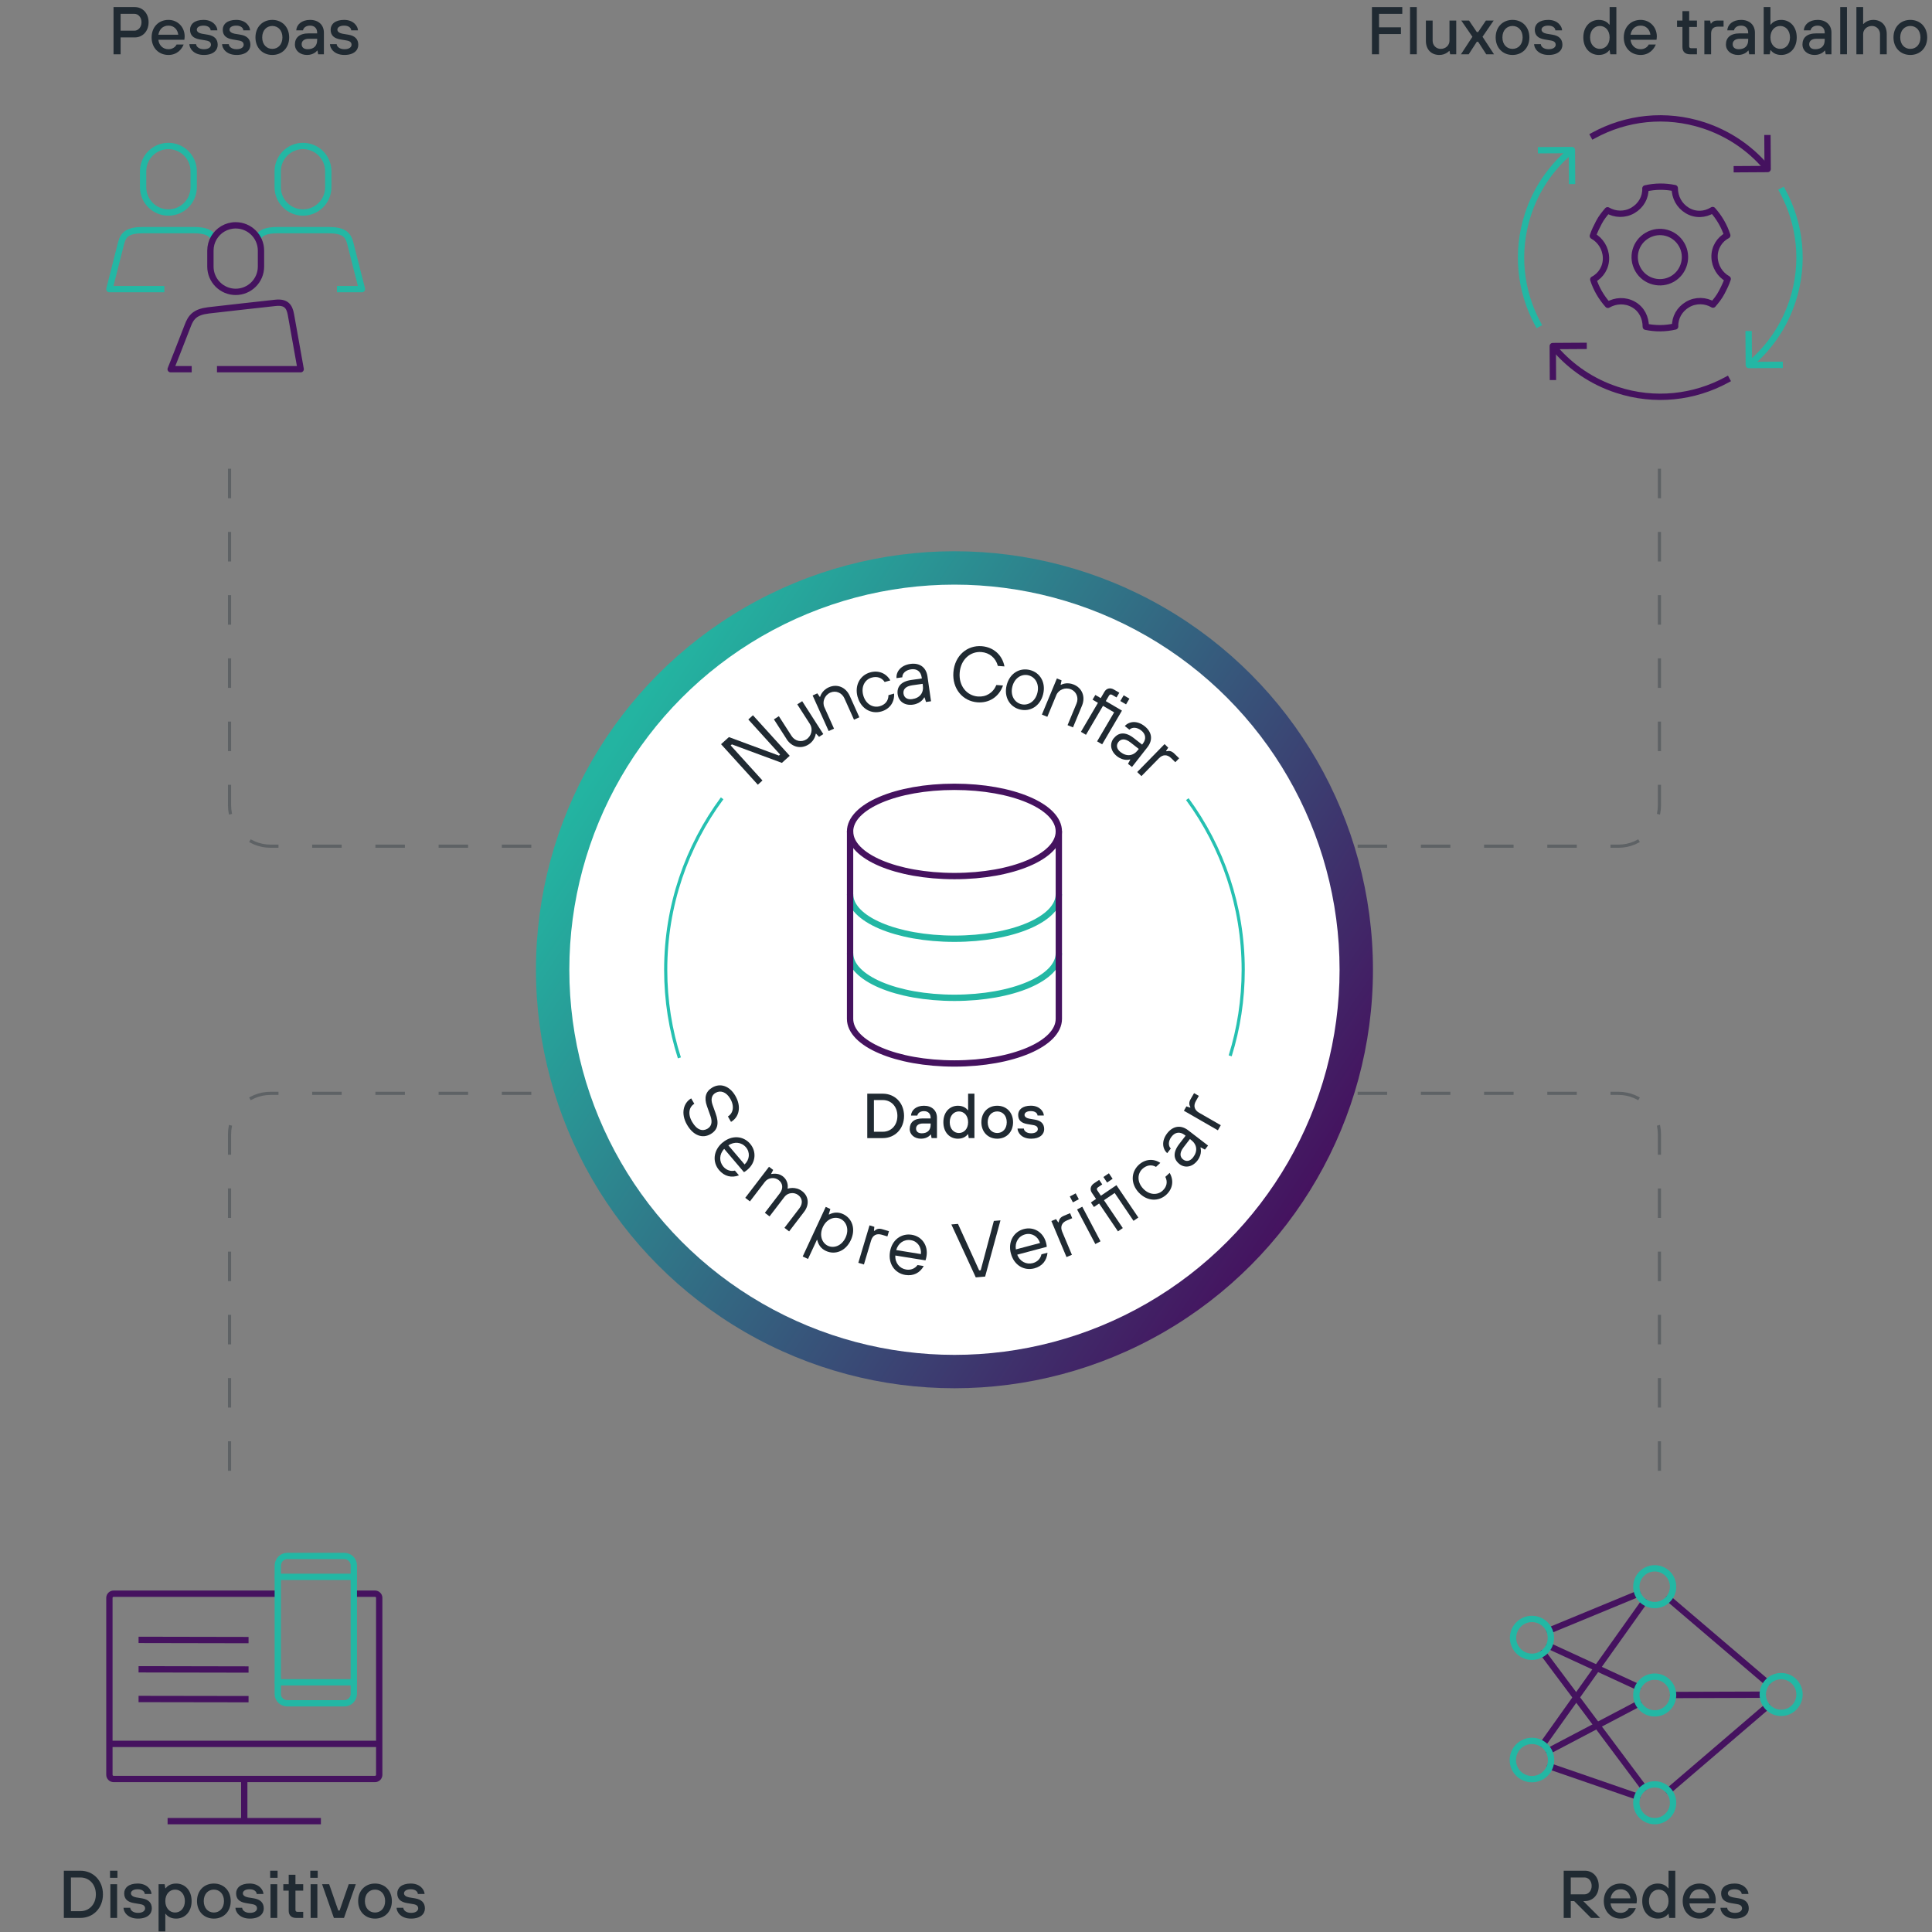 <?xml version="1.0" encoding="UTF-8"?><svg id="a" xmlns="http://www.w3.org/2000/svg" width="458.46" height="458.46" xmlns:xlink="http://www.w3.org/1999/xlink" viewBox="0 0 458.46 458.46"><rect x="0" y="0" width="458.46" height="458.46" fill="#808080" stroke="none"/><defs><style>.c,.d,.e,.f,.g,.h,.i,.j,.k,.l{fill:none;}.c,.d,.e,.j{stroke-miterlimit:10;}.c,.d,.f,.g,.h,.i,.k,.l{stroke-width:1.5px;}.c,.g,.i,.l{stroke:#23b7a4;}.d,.f,.h,.k{stroke:#45125f;}.e{stroke:#5e6265;stroke-dasharray:0 0 7 8;}.e,.j{stroke-width:.75px;}.f,.g,.h,.i,.k,.l{stroke-linejoin:round;}.h,.i{stroke-linecap:square;}.j{stroke:#25c0b1;}.k,.l{stroke-linecap:round;}.m{fill:#202a32;}.m,.n,.o{stroke-width:0px;}.n{fill:#fff;}.o{fill:url(#b);}</style><linearGradient id="b" x1="145.47" y1="176.87" x2="309.85" y2="284.92" gradientUnits="userSpaceOnUse"><stop offset="0" stop-color="#23b4a1"/><stop offset="1" stop-color="#45125f"/></linearGradient></defs><path class="m" d="m325.56,1.68h7.2v1.6h-5.52v3.2h5.2v1.6h-5.2v4.8h-1.68V1.68Z"/><path class="m" d="m334.6,1.68h1.6v11.2h-1.6V1.68Z"/><path class="m" d="m338.36,9.68v-4.8h1.6v4.8c0,1.04.8,1.92,1.92,1.92,1.2,0,2.08-.88,2.08-1.92v-4.8h1.6v8h-1.44l-.16-.8h-.08s-.8.96-2.32.96c-1.92,0-3.2-1.28-3.2-3.36Z"/><path class="m" d="m349.4,8.72l-2.64-3.84h1.84l1.84,2.72h.32l1.84-2.72h1.84l-2.64,3.84,2.72,4.16h-1.84l-1.92-2.96h-.32l-1.92,2.96h-1.84l2.72-4.16Z"/><path class="m" d="m354.92,8.88c0-2.48,1.68-4.16,4-4.16s4,1.68,4,4.16-1.68,4.16-4,4.16-4-1.68-4-4.16Zm6.4,0c0-1.68-1.04-2.72-2.4-2.72s-2.4,1.04-2.4,2.72,1.04,2.72,2.4,2.72,2.4-1.04,2.4-2.72Z"/><path class="m" d="m364.04,10.48h1.6c0,.48.56,1.2,1.84,1.2,1.2,0,1.68-.56,1.68-1.04,0-.56-.32-.9-1.2-1.04l-1.44-.24c-1.52-.26-2.32-.96-2.32-2.32,0-1.28,1.04-2.32,3.2-2.32,2.32,0,3.28,1.6,3.28,2.48h-1.6c0-.48-.48-1.12-1.68-1.12-1.12,0-1.6.48-1.6.96s.48.82,1.2.96l1.44.24c1.52.26,2.32,1.04,2.32,2.4,0,1.28-1.04,2.4-3.28,2.4-2.56,0-3.44-1.68-3.44-2.56Z"/><path class="m" d="m375.72,8.88c0-2.56,1.6-4.16,3.68-4.16,1.52,0,2.24.8,2.48,1.12h.08V1.68h1.6v11.2h-1.44l-.16-.96h-.08c-.24.32-.96,1.12-2.48,1.12-2.08,0-3.68-1.6-3.68-4.16Zm6.24,0c0-1.68-1.04-2.72-2.32-2.72s-2.32,1.04-2.32,2.72,1.04,2.72,2.32,2.72,2.32-1.04,2.32-2.72Z"/><path class="m" d="m385.32,8.88c0-2.48,1.68-4.16,4-4.16,2.16,0,3.84,1.68,3.84,3.92,0,.48-.08.8-.08.8h-6.16c.16,1.36,1.12,2.24,2.4,2.24.96,0,1.68-.56,1.92-1.12h1.68c-.4,1.04-1.52,2.48-3.6,2.48-2.32,0-4-1.68-4-4.16Zm6.32-.64c-.16-1.28-1.04-2.16-2.32-2.16-1.36,0-2.16.88-2.4,2.16h4.72Z"/><path class="m" d="m399.24,11.2v-4.8h-1.28v-1.52h1.28v-2.24h1.6v2.24h1.84v1.52h-1.84v4.56c0,.32.16.48.48.48h1.36v1.44h-1.68c-1.12,0-1.76-.64-1.76-1.68Z"/><path class="m" d="m404.44,4.88h1.36l.16.72h.08c.24-.32.56-.72,1.52-.72h1.44v1.44h-1.28c-1.12,0-1.68.56-1.68,1.67v4.9h-1.6V4.88Z"/><path class="m" d="m409.56,10.56c0-1.6,1.04-2.64,3.28-2.64h2v-.16c0-1.04-.64-1.68-1.68-1.68-1.12,0-1.6.64-1.68,1.12h-1.6c.08-1.36,1.28-2.48,3.28-2.48s3.28,1.2,3.28,3.04v5.12h-1.36l-.16-.88h-.08s-.72,1.04-2.4,1.04-2.88-1.04-2.88-2.48Zm5.28-1.04v-.32h-1.92c-1.2,0-1.76.56-1.76,1.28s.48,1.2,1.44,1.2c1.44,0,2.24-.8,2.24-2.16Z"/><path class="m" d="m420.2,11.92h-.08l-.16.96h-1.44V1.68h1.6v4.16h.08c.24-.32.96-1.12,2.48-1.12,2.08,0,3.68,1.6,3.68,4.16s-1.6,4.16-3.68,4.16c-1.52,0-2.24-.8-2.48-1.12Zm4.56-3.04c0-1.68-1.04-2.72-2.32-2.72s-2.32,1.04-2.32,2.72,1.04,2.72,2.32,2.72,2.32-1.04,2.32-2.72Z"/><path class="m" d="m427.72,10.56c0-1.6,1.04-2.64,3.28-2.64h2v-.16c0-1.04-.64-1.68-1.68-1.68-1.12,0-1.6.64-1.68,1.12h-1.6c.08-1.36,1.28-2.48,3.28-2.48s3.28,1.2,3.28,3.04v5.12h-1.36l-.16-.88h-.08s-.72,1.04-2.4,1.04-2.88-1.04-2.88-2.48Zm5.28-1.04v-.32h-1.92c-1.2,0-1.76.56-1.76,1.28s.48,1.2,1.44,1.2c1.44,0,2.24-.8,2.24-2.16Z"/><path class="m" d="m436.68,1.68h1.6v11.2h-1.6V1.68Z"/><path class="m" d="m440.52,1.68h1.6v4h.08s.8-.96,2.32-.96c1.92,0,3.2,1.28,3.2,3.36v4.8h-1.6v-4.8c0-1.04-.8-1.92-1.92-1.92-1.2,0-2.08.88-2.08,1.92v4.8h-1.6V1.68Z"/><path class="m" d="m449.32,8.88c0-2.48,1.68-4.16,4-4.16s4,1.68,4,4.16-1.68,4.16-4,4.16-4-1.68-4-4.16Zm6.4,0c0-1.68-1.04-2.72-2.4-2.72s-2.4,1.04-2.4,2.72,1.04,2.72,2.4,2.72,2.4-1.04,2.4-2.72Z"/><path class="m" d="m26.94,1.68h5.04c1.84,0,3.28,1.44,3.28,3.6s-1.44,3.6-3.28,3.6h-3.36v4h-1.68V1.68Zm4.96,5.6c.88,0,1.68-.8,1.68-2s-.8-2-1.68-2h-3.28v4h3.28Z"/><path class="m" d="m35.98,8.88c0-2.48,1.68-4.16,4-4.16,2.16,0,3.84,1.68,3.84,3.92,0,.48-.08.8-.08.8h-6.16c.16,1.36,1.12,2.24,2.4,2.24.96,0,1.68-.56,1.92-1.12h1.68c-.4,1.04-1.52,2.48-3.6,2.48-2.32,0-4-1.68-4-4.16Zm6.32-.64c-.16-1.28-1.04-2.16-2.32-2.16-1.36,0-2.16.88-2.4,2.16h4.72Z"/><path class="m" d="m44.94,10.48h1.6c0,.48.56,1.2,1.84,1.2,1.2,0,1.68-.56,1.68-1.04,0-.56-.32-.9-1.2-1.04l-1.44-.24c-1.52-.26-2.32-.96-2.32-2.32,0-1.28,1.04-2.32,3.2-2.32,2.32,0,3.28,1.6,3.28,2.48h-1.6c0-.48-.48-1.12-1.68-1.12-1.12,0-1.6.48-1.6.96s.48.82,1.2.96l1.44.24c1.52.26,2.32,1.04,2.32,2.4,0,1.28-1.04,2.4-3.28,2.4-2.56,0-3.44-1.68-3.44-2.56Z"/><path class="m" d="m52.7,10.48h1.6c0,.48.56,1.2,1.84,1.2,1.2,0,1.68-.56,1.68-1.04,0-.56-.32-.9-1.2-1.04l-1.44-.24c-1.52-.26-2.32-.96-2.32-2.32,0-1.28,1.04-2.32,3.2-2.32,2.32,0,3.28,1.6,3.28,2.48h-1.6c0-.48-.48-1.12-1.68-1.12-1.12,0-1.6.48-1.6.96s.48.82,1.2.96l1.44.24c1.52.26,2.32,1.04,2.32,2.4,0,1.28-1.04,2.4-3.28,2.4-2.56,0-3.44-1.68-3.44-2.56Z"/><path class="m" d="m60.62,8.88c0-2.48,1.68-4.16,4-4.16s4,1.68,4,4.16-1.68,4.16-4,4.16-4-1.68-4-4.16Zm6.4,0c0-1.68-1.04-2.72-2.4-2.72s-2.4,1.04-2.4,2.72,1.04,2.72,2.4,2.72,2.4-1.04,2.4-2.72Z"/><path class="m" d="m69.98,10.56c0-1.6,1.04-2.64,3.28-2.64h2v-.16c0-1.04-.64-1.68-1.68-1.68-1.12,0-1.6.64-1.68,1.12h-1.6c.08-1.36,1.28-2.48,3.28-2.48s3.28,1.2,3.28,3.04v5.12h-1.36l-.16-.88h-.08s-.72,1.04-2.4,1.04-2.88-1.04-2.88-2.48Zm5.28-1.04v-.32h-1.92c-1.2,0-1.76.56-1.76,1.28s.48,1.2,1.44,1.2c1.44,0,2.24-.8,2.24-2.16Z"/><path class="m" d="m78.3,10.48h1.6c0,.48.56,1.2,1.84,1.2,1.2,0,1.68-.56,1.68-1.04,0-.56-.32-.9-1.2-1.04l-1.44-.24c-1.52-.26-2.32-.96-2.32-2.32,0-1.28,1.04-2.32,3.2-2.32,2.32,0,3.28,1.6,3.28,2.48h-1.6c0-.48-.48-1.12-1.68-1.12-1.12,0-1.6.48-1.6.96s.48.82,1.2.96l1.44.24c1.52.26,2.32,1.04,2.32,2.4,0,1.28-1.04,2.4-3.28,2.4-2.56,0-3.44-1.68-3.44-2.56Z"/><path class="m" d="m371.06,443.92h5.04c1.84,0,3.28,1.44,3.28,3.6s-1.44,3.6-3.28,3.6h-.4l4,4h-2.16l-4-4h-.8v4h-1.68v-11.2Zm4.96,5.6c.88,0,1.68-.8,1.68-2s-.8-2-1.68-2h-3.28v4h3.28Z"/><path class="m" d="m380.58,451.12c0-2.48,1.68-4.16,4-4.16,2.16,0,3.84,1.68,3.84,3.92,0,.48-.08.8-.08.8h-6.16c.16,1.36,1.12,2.24,2.4,2.24.96,0,1.68-.56,1.92-1.12h1.68c-.4,1.04-1.52,2.48-3.6,2.48-2.32,0-4-1.68-4-4.16Zm6.32-.64c-.16-1.28-1.04-2.16-2.32-2.16-1.36,0-2.16.88-2.4,2.16h4.72Z"/><path class="m" d="m389.7,451.12c0-2.56,1.6-4.16,3.68-4.16,1.52,0,2.24.8,2.48,1.12h.08v-4.16h1.6v11.2h-1.44l-.16-.96h-.08c-.24.32-.96,1.12-2.48,1.12-2.08,0-3.68-1.6-3.68-4.16Zm6.24,0c0-1.68-1.04-2.72-2.32-2.72s-2.32,1.04-2.32,2.72,1.04,2.72,2.32,2.72,2.32-1.04,2.32-2.72Z"/><path class="m" d="m399.3,451.12c0-2.48,1.68-4.16,4-4.16,2.16,0,3.84,1.68,3.84,3.92,0,.48-.08.8-.08.8h-6.16c.16,1.36,1.12,2.24,2.4,2.24.96,0,1.68-.56,1.92-1.12h1.68c-.4,1.04-1.52,2.48-3.6,2.48-2.32,0-4-1.68-4-4.16Zm6.32-.64c-.16-1.28-1.04-2.16-2.32-2.16-1.36,0-2.16.88-2.4,2.16h4.72Z"/><path class="m" d="m408.26,452.72h1.6c0,.48.56,1.2,1.84,1.2,1.2,0,1.68-.56,1.68-1.04,0-.56-.32-.9-1.2-1.04l-1.44-.24c-1.52-.26-2.32-.96-2.32-2.32,0-1.28,1.04-2.32,3.2-2.32,2.32,0,3.28,1.6,3.28,2.48h-1.6c0-.48-.48-1.12-1.68-1.12-1.12,0-1.6.48-1.6.96s.48.82,1.2.96l1.44.24c1.52.26,2.32,1.04,2.32,2.4,0,1.28-1.04,2.4-3.28,2.4-2.56,0-3.44-1.68-3.44-2.56Z"/><path class="m" d="m15.15,443.92h3.92c3.04,0,5.36,2.32,5.36,5.6s-2.32,5.6-5.36,5.6h-3.92v-11.21Zm3.92,9.6c2.08,0,3.68-1.6,3.68-4s-1.6-4-3.68-4h-2.24v8h2.24Z"/><path class="m" d="m26.11,443.92h1.76v1.68h-1.76v-1.68Zm.08,3.2h1.6v8h-1.6v-8Z"/><path class="m" d="m29.31,452.72h1.6c0,.48.56,1.2,1.84,1.2,1.2,0,1.68-.56,1.68-1.04,0-.56-.32-.9-1.2-1.04l-1.44-.24c-1.52-.26-2.32-.96-2.32-2.32,0-1.28,1.04-2.32,3.2-2.32,2.32,0,3.28,1.6,3.28,2.48h-1.6c0-.48-.48-1.12-1.68-1.12-1.12,0-1.6.48-1.6.96s.48.82,1.2.96l1.44.24c1.52.26,2.32,1.04,2.32,2.4,0,1.28-1.04,2.4-3.28,2.4-2.56,0-3.44-1.68-3.44-2.56Z"/><path class="m" d="m37.63,447.12h1.44l.16.96h.08c.24-.32.96-1.12,2.48-1.12,2.08,0,3.68,1.6,3.68,4.16s-1.6,4.16-3.68,4.16c-1.52,0-2.24-.8-2.48-1.12h-.08v4.16h-1.6v-11.2Zm6.24,4c0-1.68-1.04-2.72-2.32-2.72s-2.32,1.04-2.32,2.72,1.04,2.72,2.32,2.72,2.32-1.04,2.32-2.72Z"/><path class="m" d="m46.75,451.12c0-2.48,1.68-4.16,4-4.16s4,1.68,4,4.16-1.68,4.16-4,4.16-4-1.68-4-4.16Zm6.4,0c0-1.68-1.04-2.72-2.4-2.72s-2.4,1.04-2.4,2.72,1.04,2.72,2.4,2.72,2.4-1.04,2.4-2.72Z"/><path class="m" d="m55.87,452.72h1.6c0,.48.56,1.2,1.84,1.2,1.2,0,1.68-.56,1.68-1.04,0-.56-.32-.9-1.2-1.04l-1.44-.24c-1.52-.26-2.32-.96-2.32-2.32,0-1.28,1.04-2.32,3.2-2.32,2.32,0,3.28,1.6,3.28,2.48h-1.6c0-.48-.48-1.12-1.68-1.12-1.12,0-1.6.48-1.6.96s.48.82,1.2.96l1.44.24c1.52.26,2.32,1.04,2.32,2.4,0,1.28-1.04,2.4-3.28,2.4-2.56,0-3.44-1.68-3.44-2.56Z"/><path class="m" d="m64.11,443.92h1.76v1.68h-1.76v-1.68Zm.08,3.2h1.6v8h-1.6v-8Z"/><path class="m" d="m68.51,453.44v-4.8h-1.28v-1.52h1.28v-2.24h1.6v2.24h1.84v1.52h-1.84v4.56c0,.32.16.48.48.48h1.36v1.44h-1.68c-1.12,0-1.76-.64-1.76-1.68Z"/><path class="m" d="m73.63,443.92h1.76v1.68h-1.76v-1.68Zm.08,3.2h1.6v8h-1.6v-8Z"/><path class="m" d="m76.43,447.12h1.68l2.16,6.24h.32l2.16-6.24h1.68l-2.8,8h-2.4l-2.8-8Z"/><path class="m" d="m84.99,451.12c0-2.48,1.68-4.16,4-4.16s4,1.68,4,4.16-1.68,4.16-4,4.16-4-1.68-4-4.16Zm6.4,0c0-1.68-1.04-2.72-2.4-2.72s-2.4,1.04-2.4,2.72,1.04,2.72,2.4,2.72,2.4-1.04,2.4-2.72Z"/><path class="m" d="m94.11,452.72h1.6c0,.48.56,1.2,1.84,1.2,1.2,0,1.68-.56,1.68-1.04,0-.56-.32-.9-1.2-1.04l-1.44-.24c-1.52-.26-2.32-.96-2.32-2.32,0-1.28,1.04-2.32,3.2-2.32,2.32,0,3.28,1.6,3.28,2.48h-1.6c0-.48-.48-1.12-1.68-1.12-1.12,0-1.6.48-1.6.96s.48.82,1.2.96l1.44.24c1.52.26,2.32,1.04,2.32,2.4,0,1.28-1.04,2.4-3.28,2.4-2.56,0-3.44-1.68-3.44-2.56Z"/><polyline class="g" points="364.93 35.65 373.01 35.61 373.05 43.68"/><path class="i" d="m372.36,36.15c-4.39,3.79-7.84,8.78-9.77,14.7-2.94,8.98-1.83,18.31,2.34,26.01"/><polyline class="g" points="423.06 86.57 414.99 86.62 414.94 78.55"/><path class="i" d="m415.64,86.07c4.37-3.79,7.8-8.77,9.73-14.66,2.95-9.01,1.82-18.38-2.39-26.1"/><polyline class="f" points="368.51 90.19 368.47 82.12 376.54 82.07"/><path class="h" d="m369.07,82.82c3.78,4.35,8.75,7.77,14.63,9.69,8.99,2.95,18.34,1.82,26.04-2.36"/><polyline class="f" points="419.41 32.03 419.46 40.11 411.39 40.16"/><path class="h" d="m418.91,39.45c-3.78-4.36-8.76-7.78-14.64-9.71-9.02-2.95-18.39-1.82-26.11,2.4"/><path class="k" d="m400.37,49.94c-1.91-1.16-2.95-3.15-2.95-5.3-2.31-.48-4.67-.46-6.97.07.08,2.1-1.03,4.09-2.97,5.22s-4.28,1-6.01-.03c-.74.88-1.47,1.75-2.06,2.89s-1.06,2.08-1.43,3.2c1.81.99,3.07,2.97,3.12,5.2.05,2.23-1.19,4.19-3.02,5.13.7,2.19,1.88,4.23,3.47,6.02,1.78-1.03,4.05-1.21,6.04-.1s2.95,3.15,2.95,5.3c2.31.48,4.67.46,6.97-.07-.08-2.1,1.03-4.09,2.97-5.22,1.95-1.13,4.28-1,6.01.03.74-.88,1.47-1.75,2.06-2.89.59-1.13,1.06-2.08,1.43-3.2-1.81-.99-3.07-2.97-3.12-5.2-.05-2.23,1.19-4.19,3.02-5.13-.7-2.19-1.88-4.23-3.47-6.02-1.82,1.16-4.13,1.26-6.04.1Zm-3.5,16.25c-2.8,1.61-6.49.7-8.15-2.18-1.66-2.88-.7-6.49,2.18-8.15,2.88-1.66,6.49-.7,8.15,2.18s.61,6.54-2.18,8.15Z"/><line class="k" x1="395.98" y1="379.35" x2="419.34" y2="399.27"/><line class="k" x1="395.97" y1="424.96" x2="419.35" y2="404.93"/><line class="k" x1="366.12" y1="413.92" x2="390.18" y2="380.1"/><line class="k" x1="390.09" y1="424.27" x2="366.15" y2="392.25"/><line class="k" x1="367.59" y1="390.59" x2="388.72" y2="400.34"/><line class="k" x1="388.83" y1="404.29" x2="367.52" y2="415.49"/><line class="k" x1="367.66" y1="386.9" x2="388.65" y2="378.23"/><line class="k" x1="388.55" y1="426.33" x2="367.81" y2="419.17"/><line class="k" x1="397.02" y1="402.22" x2="418.3" y2="402.15"/><circle class="l" cx="363.53" cy="388.66" r="4.49"/><circle class="l" cx="363.53" cy="417.65" r="4.54"/><circle class="l" cx="392.66" cy="402.22" r="4.36"/><circle class="l" cx="392.66" cy="376.52" r="4.36"/><circle class="l" cx="392.66" cy="427.79" r="4.36"/><circle class="l" cx="422.66" cy="402.1" r="4.36"/><path class="d" d="m83.96,378.18h5.03c.55,0,1,.45,1,1v41.97c0,.55-.45,1-1,1H26.96c-.55,0-1-.45-1-1v-41.97c0-.55.45-1,1-1h38.96"/><line class="d" x1="89.99" y1="413.82" x2="25.96" y2="413.82"/><line class="d" x1="57.96" y1="422.16" x2="57.96" y2="432.15"/><line class="d" x1="39.77" y1="432.15" x2="76.15" y2="432.15"/><line class="f" x1="32.88" y1="389.14" x2="58.98" y2="389.19"/><line class="f" x1="32.88" y1="396.12" x2="58.98" y2="396.17"/><line class="f" x1="32.88" y1="403.17" x2="58.98" y2="403.21"/><path class="l" d="m83.96,401.94c0,1.24-1.01,2.25-2.25,2.25h-13.54c-1.24,0-2.25-1.01-2.25-2.14v-30.46c0-1.35,1.01-2.36,2.25-2.36h13.54c1.24,0,2.25,1.01,2.25,2.25v30.46Z"/><line class="l" x1="65.92" y1="374.18" x2="83.96" y2="374.18"/><line class="l" x1="65.92" y1="399.21" x2="83.96" y2="399.21"/><path class="g" d="m50.72,56.49c-.69-1.27-1.97-1.88-4.77-1.88h-12c-3.58,0-4.68.99-5.22,3.11s-2.77,10.89-2.77,10.89h13.04"/><path class="g" d="m61.13,56.49c.69-1.27,1.97-1.88,4.77-1.88h12c3.58,0,4.68.99,5.22,3.11.55,2.11,2.77,10.89,2.77,10.89h-5.93"/><path class="c" d="m39.96,50.43c-3.31,0-6-2.69-6-6v-3.79c0-3.31,2.69-6,6-6s6,2.69,6,6v3.79c0,3.31-2.69,6-6,6Z"/><path class="c" d="m71.9,50.43c3.31,0,6-2.69,6-6v-3.79c0-3.31-2.69-6-6-6-3.31,0-6,2.69-6,6v3.79c0,3.31,2.69,6,6,6Z"/><path class="d" d="m55.93,69.26c3.31,0,6-2.69,6-6v-3.79c0-3.31-2.69-6-6-6-2.23,0-4.17,1.21-5.21,3.02-.51.88-.79,1.9-.79,2.98v3.79c0,3.31,2.69,6,6,6Z"/><path class="f" d="m45.49,87.61h-4.99s3.27-8.25,4.04-10.31c.77-2.06,1.74-3.26,4.92-3.65,2.76-.33,13.32-1.5,15.88-1.78s3.35.84,3.7,2.8l2.31,12.94h-19.86"/><path class="e" d="m307.17,200.8h76.89c5.37,0,9.72-4.35,9.72-9.72v-85.5"/><path class="e" d="m141.08,200.8h-76.89c-5.37,0-9.72-4.35-9.72-9.72v-85.5"/><path class="e" d="m141.08,259.45h-76.89c-5.37,0-9.72,4.35-9.72,9.72v85.5"/><path class="e" d="m307.17,259.45h76.89c5.37,0,9.72,4.35,9.72,9.72v85.5"/><circle class="o" cx="226.49" cy="230.12" r="99.31"/><circle class="n" cx="226.49" cy="230.12" r="91.39"/><path class="j" d="m281.75,189.63c8.33,11.34,13.26,25.35,13.26,40.5,0,7.11-1.08,13.97-3.09,20.42"/><path class="j" d="m161.22,251.03c-2.11-6.58-3.25-13.6-3.25-20.89,0-15.23,4.97-29.32,13.39-40.7"/><path class="m" d="m164.02,260.65l.74,1.28c-1.2.7-1.64,2.35-.53,4.27,1.16,2.01,2.51,2.3,3.64,1.65.96-.56,1.23-1.57.73-3l-.85-2.4c-.7-1.98-.3-3.47,1.31-4.4,1.85-1.07,4.05-.42,5.44,1.99,1.49,2.57.9,5.06-1.03,6.18l-.74-1.29c1.2-.7,1.64-2.35.57-4.19-.98-1.69-2.37-2.06-3.5-1.41-.88.51-1.21,1.47-.7,2.87l.7,1.95c.9,2.48.5,4-1.19,4.98-1.85,1.07-4.05.42-5.58-2.23-1.54-2.65-.86-5.19.99-6.26Z"/><path class="m" d="m171.45,271.15c2.19-1.86,4.94-1.64,6.56.27,1.56,1.84,1.35,4.46-.63,6.14-.57.48-.84.59-.84.59l-4.69-5.52c-1.22,1.28-1.22,3.01-.21,4.2.72.85,1.75,1.2,2.75.95l.96,1.13c-1.76.65-3.44.25-4.71-1.24-1.62-1.91-1.4-4.66.79-6.52Zm5.24,5.17c1.21-1.15,1.35-2.85.33-4.06-1.08-1.27-2.78-1.41-4.18-.47l3.85,4.53Z"/><path class="m" d="m182.51,276.89l.96.73-.47.92.07.06s1.47-.39,2.65.51c1.55,1.18,1.18,2.89,1.18,2.89l.07.06s1.77-.63,3.39.61c1.55,1.18,1.75,3.21.45,4.9l-3.55,4.64-1.11-.85,3.55-4.64c.85-1.11.75-2.35-.29-3.14-.96-.73-2.46-.6-3.25.43l-3.55,4.64-1.11-.85,3.55-4.64c.85-1.11.75-2.35-.29-3.14-.96-.73-2.46-.6-3.25.43l-3.55,4.64-1.11-.85,5.64-7.37Z"/><path class="m" d="m195.95,286.39l1.09.51-.38,1.26.08.04c1.06-.53,2.14-.64,3.32-.1,2.19,1.02,3.05,3.56,1.84,6.17-1.21,2.61-3.71,3.59-5.9,2.58-1.18-.55-1.79-1.44-2.07-2.6l-.08-.04-2.11,4.54-1.26-.59,5.47-11.78Zm4.7,7.29c.9-1.94.22-3.78-1.21-4.45-1.43-.66-3.28.01-4.18,1.95-.9,1.93-.22,3.78,1.21,4.45,1.43.66,3.28-.01,4.18-1.95Z"/><path class="m" d="m206.32,290.77l1.16.35-.09.94.09.03c.52-.43.98-.68,1.96-.38l1.51.45-.37,1.24-1.33-.4c-1.25-.37-2.17.12-2.54,1.37l-1.7,5.69-1.33-.4,2.66-8.89Z"/><path class="m" d="m211.19,297.06c.46-2.84,2.69-4.45,5.17-4.05,2.38.38,3.92,2.51,3.5,5.08-.12.73-.25.99-.25.99l-7.15-1.15c-.1,1.77,1.03,3.08,2.56,3.33,1.1.18,2.1-.22,2.71-1.07l1.47.24c-.92,1.64-2.46,2.42-4.38,2.11-2.47-.4-4.09-2.63-3.63-5.47Zm7.34.53c.17-1.66-.82-3.05-2.38-3.3-1.65-.27-3.03.73-3.48,2.35l5.86.95Z"/><path class="m" d="m225.76,290.56l1.57-.13,5.02,11.03.37-.03,3.12-11.71,1.57-.13-3.64,13.34-2.22.19-5.79-12.55Z"/><path class="m" d="m239.88,297.46c-.74-2.78.65-5.17,3.07-5.81,2.33-.62,4.6.7,5.27,3.21.19.72.17,1.01.17,1.01l-7,1.86c.63,1.66,2.19,2.4,3.7,2,1.08-.29,1.83-1.06,2.04-2.08l1.44-.38c-.18,1.87-1.26,3.22-3.14,3.71-2.42.64-4.81-.74-5.54-3.52Zm6.92-2.51c-.52-1.59-1.99-2.45-3.52-2.04-1.62.43-2.47,1.9-2.22,3.57l5.74-1.52Z"/><path class="m" d="m249.48,289.76l1.11-.47.53.78.09-.04c.13-.66.32-1.14,1.27-1.54l1.45-.61.5,1.2-1.28.54c-1.2.5-1.59,1.47-1.09,2.67l2.3,5.47-1.28.54-3.59-8.55Z"/><path class="m" d="m253.86,283.92l1.4-.74.74,1.4-1.4.74-.74-1.4Zm1.73,3.08l1.23-.65,4.33,8.21-1.23.65-4.33-8.21Z"/><path class="m" d="m260.82,285.59l-1.23.83-.73-1.08,1.23-.83-.99-1.46c-.52-.77-.35-1.67.5-2.24l1.23-.83.73,1.08-1,.68c-.31.21-.36.47-.15.77l.83,1.23,3.69-2.5,5.2,7.68-1.15.78-4.47-6.61-2.54,1.72,4.47,6.61-1.15.78-4.47-6.61Zm1.01-6.29l1.31-.88.88,1.31-1.31.88-.88-1.31Z"/><path class="m" d="m270.24,283.01c-1.97-2.1-1.87-4.85-.04-6.57,1.49-1.39,3.47-1.59,5.14-.49l-1.02.95c-1.09-.63-2.28-.4-3.23.48-1.22,1.14-1.29,3.11.17,4.67,1.46,1.56,3.42,1.62,4.64.48.95-.89,1.25-2.06.63-3.26l1.02-.95c1.06,1.81.73,3.77-.76,5.16-1.83,1.71-4.58,1.62-6.55-.48Z"/><path class="m" d="m279.9,276.24c-1.4-1.08-1.67-2.69-.09-4.75l1.53-1.99-.22-.17c-1.1-.85-2.28-.7-3.12.41-.85,1.1-.77,2.22-.17,2.8l-.85,1.1c-1.12-.98-1.43-2.86-.02-4.7,1.36-1.76,3.24-2.08,5-.72l4.71,3.62-.74.96-1-.53-.06.07s.52,1.45-.73,3.07c-1.19,1.54-2.94,1.84-4.26.82Zm2.76-5.72l-.29-.23-1.53,1.99c-1.02,1.32-.83,2.29-.09,2.86.74.57,1.65.45,2.38-.51,1.13-1.47.93-3.03-.47-4.11Z"/><path class="m" d="m280.93,263.59l.6-1.05.9.3.05-.08c-.3-.6-.43-1.11.08-1.99l.79-1.37,1.13.65-.69,1.21c-.65,1.13-.38,2.14.75,2.79l5.15,2.96-.69,1.21-8.04-4.63Z"/><path class="m" d="m171.11,176.59l1.86-1.68,11.87,4.39.27-.25-7.54-8.32,1.1-1,8.73,9.62-1.86,1.68-11.87-4.39-.28.25,7.54,8.32-1.1,1-8.73-9.62Z"/><path class="m" d="m186.66,175.38l-3.01-4.68,1.17-.75,3.01,4.68c.8,1.25,2.34,1.58,3.51.83,1.25-.8,1.61-2.47.86-3.64l-3.01-4.68,1.17-.75,5.01,7.81-1.01.65-.71-.76-.08.05s-.13,1.52-1.69,2.52c-1.79,1.15-3.97.68-5.23-1.27Z"/><path class="m" d="m192.85,165.03l1.1-.5.59.85.08-.04s.35-1.48,2.04-2.24c1.95-.88,4.03-.08,4.98,2.03l2.28,5.08-1.27.57-2.28-5.08c-.61-1.35-2.08-1.91-3.35-1.34-1.35.61-1.96,2.2-1.39,3.47l2.28,5.08-1.27.57-3.81-8.46Z"/><path class="m" d="m203.52,165.43c-.79-2.76.54-5.18,2.95-5.87,1.96-.56,3.81.16,4.8,1.9l-1.34.38c-.69-1.06-1.85-1.4-3.1-1.04-1.61.46-2.56,2.18-1.97,4.24s2.31,3,3.92,2.54c1.25-.36,2.05-1.26,2.05-2.62l1.34-.38c.12,2.09-1.07,3.69-3.03,4.25-2.41.69-4.82-.64-5.61-3.41Z"/><path class="m" d="m213.02,164.81c-.25-1.75.68-3.1,3.25-3.46l2.48-.35-.04-.28c-.2-1.38-1.14-2.09-2.52-1.89s-2.1,1.05-2.07,1.89l-1.38.2c-.12-1.48.97-3.04,3.27-3.37,2.2-.31,3.77.77,4.08,2.98l.84,5.88-1.19.17-.34-1.08h-.09s-.64,1.42-2.66,1.71c-1.93.28-3.39-.73-3.62-2.39Zm5.97-2.17l-.05-.37-2.48.35c-1.65.24-2.19,1.06-2.06,1.98s.87,1.47,2.06,1.3c1.84-.26,2.78-1.52,2.53-3.27Z"/><path class="m" d="m226.24,159.52c.31-3.98,3.3-6.45,6.72-6.18,2.78.22,4.87,2.06,5.4,4.8l-1.57-.12c-.5-1.9-1.99-3.14-3.93-3.29-2.59-.2-4.89,1.76-5.13,4.91-.25,3.15,1.72,5.44,4.31,5.64,1.94.15,3.6-.83,4.4-2.73l1.57.12c-.96,2.72-3.31,4.21-6.09,3.99-3.42-.27-5.99-3.17-5.68-7.15Z"/><path class="m" d="m238.88,162.59c.7-2.79,3.06-4.21,5.5-3.6s3.85,2.97,3.15,5.77-3.07,4.21-5.5,3.6c-2.43-.61-3.85-2.97-3.15-5.77Zm7.29,1.83c.52-2.07-.49-3.76-2.11-4.17-1.62-.41-3.31.61-3.83,2.68-.52,2.07.49,3.76,2.11,4.17,1.62.41,3.31-.61,3.83-2.68Z"/><path class="m" d="m250.79,160.99l1.12.46-.22,1.01.09.04s1.32-.76,3.03-.05c1.97.82,2.83,2.88,1.94,5.02l-2.13,5.14-1.29-.53,2.13-5.14c.57-1.37-.03-2.83-1.32-3.36-1.37-.57-2.95.08-3.48,1.37l-2.13,5.15-1.29-.53,3.56-8.58Z"/><path class="m" d="m260.54,166.78l-1.28-.75.66-1.12,1.28.75.89-1.52c.47-.8,1.36-1.03,2.24-.51l1.28.75-.66,1.12-1.04-.61c-.32-.19-.57-.12-.76.2l-.75,1.28,3.84,2.26-4.7,8-1.2-.71,4.04-6.88-2.64-1.55-4.04,6.88-1.2-.71,4.04-6.88Zm6.11-1.79l1.36.8-.8,1.36-1.36-.8.8-1.36Z"/><path class="m" d="m264.3,175.2c1.09-1.39,2.71-1.65,4.75-.05l1.97,1.54.17-.22c.86-1.1.71-2.27-.38-3.13s-2.21-.79-2.8-.19l-1.1-.86c.99-1.11,2.87-1.41,4.69.02,1.75,1.37,2.05,3.25.68,5.01l-3.66,4.68-.95-.74.54-.99-.07-.06s-1.46.51-3.07-.75c-1.54-1.2-1.82-2.95-.79-4.27Zm5.7,2.81l.23-.29-1.97-1.54c-1.32-1.03-2.28-.84-2.86-.11-.57.73-.46,1.64.49,2.39,1.46,1.14,3.02.95,4.11-.44Z"/><path class="m" d="m276.36,176.58l.86.84-.52.79.07.06c.66-.14,1.18-.14,1.91.57l1.13,1.1-.91.93-.99-.97c-.93-.91-1.98-.9-2.89.03l-4.16,4.24-1-.97,6.49-6.63Z"/><path class="c" d="m201.72,226.19c0,5.92,10.98,10.59,24.77,10.59,13.8,0,24.77-4.67,24.77-10.59"/><path class="c" d="m201.72,212.17c0,5.92,10.98,10.59,24.77,10.59,13.8,0,24.77-4.67,24.77-10.59"/><path class="d" d="m201.72,197.21v44.56c0,5.92,10.98,10.59,24.77,10.59,13.8,0,24.77-4.67,24.77-10.59,0-3.74,0-44.56,0-44.56"/><path class="d" d="m226.49,186.71c-13.8,0-24.77,4.67-24.77,10.59s10.98,10.59,24.77,10.59c13.8,0,24.77-4.67,24.77-10.59,0-5.92-10.98-10.59-24.77-10.59Z"/><path class="m" d="m205.8,259.53h3.69c2.86,0,5.04,2.18,5.04,5.27s-2.18,5.27-5.04,5.27h-3.69v-10.53Zm3.69,9.03c1.96,0,3.46-1.5,3.46-3.76s-1.5-3.76-3.46-3.76h-2.11v7.52h2.11Z"/><path class="m" d="m215.88,267.88c0-1.5.98-2.48,3.08-2.48h1.88v-.15c0-.98-.6-1.58-1.58-1.58-1.05,0-1.5.6-1.58,1.05h-1.5c.08-1.28,1.2-2.33,3.08-2.33s3.08,1.13,3.08,2.86v4.81h-1.28l-.15-.83h-.08s-.68.98-2.26.98-2.71-.98-2.71-2.33Zm4.96-.98v-.3h-1.8c-1.13,0-1.66.53-1.66,1.2s.45,1.13,1.35,1.13c1.35,0,2.11-.75,2.11-2.03Z"/><path class="m" d="m223.86,266.3c0-2.41,1.5-3.91,3.46-3.91,1.43,0,2.11.75,2.33,1.05h.08v-3.91h1.5v10.53h-1.35l-.15-.9h-.08c-.23.3-.9,1.05-2.33,1.05-1.96,0-3.46-1.5-3.46-3.91Zm5.87,0c0-1.58-.98-2.56-2.18-2.56s-2.18.98-2.18,2.56.98,2.56,2.18,2.56,2.18-.98,2.18-2.56Z"/><path class="m" d="m232.88,266.3c0-2.33,1.58-3.91,3.76-3.91s3.76,1.58,3.76,3.91-1.58,3.91-3.76,3.91-3.76-1.58-3.76-3.91Zm6.02,0c0-1.58-.98-2.56-2.26-2.56s-2.26.98-2.26,2.56.98,2.56,2.26,2.56,2.26-.98,2.26-2.56Z"/><path class="m" d="m241.46,267.8h1.5c0,.45.53,1.13,1.73,1.13,1.13,0,1.58-.53,1.58-.98,0-.53-.3-.84-1.13-.98l-1.35-.23c-1.43-.24-2.18-.9-2.18-2.18,0-1.2.98-2.18,3.01-2.18,2.18,0,3.08,1.5,3.08,2.33h-1.5c0-.45-.45-1.05-1.58-1.05-1.05,0-1.5.45-1.5.9s.45.77,1.13.9l1.35.23c1.43.24,2.18.98,2.18,2.26,0,1.2-.98,2.26-3.08,2.26-2.41,0-3.24-1.58-3.24-2.41Z"/></svg>